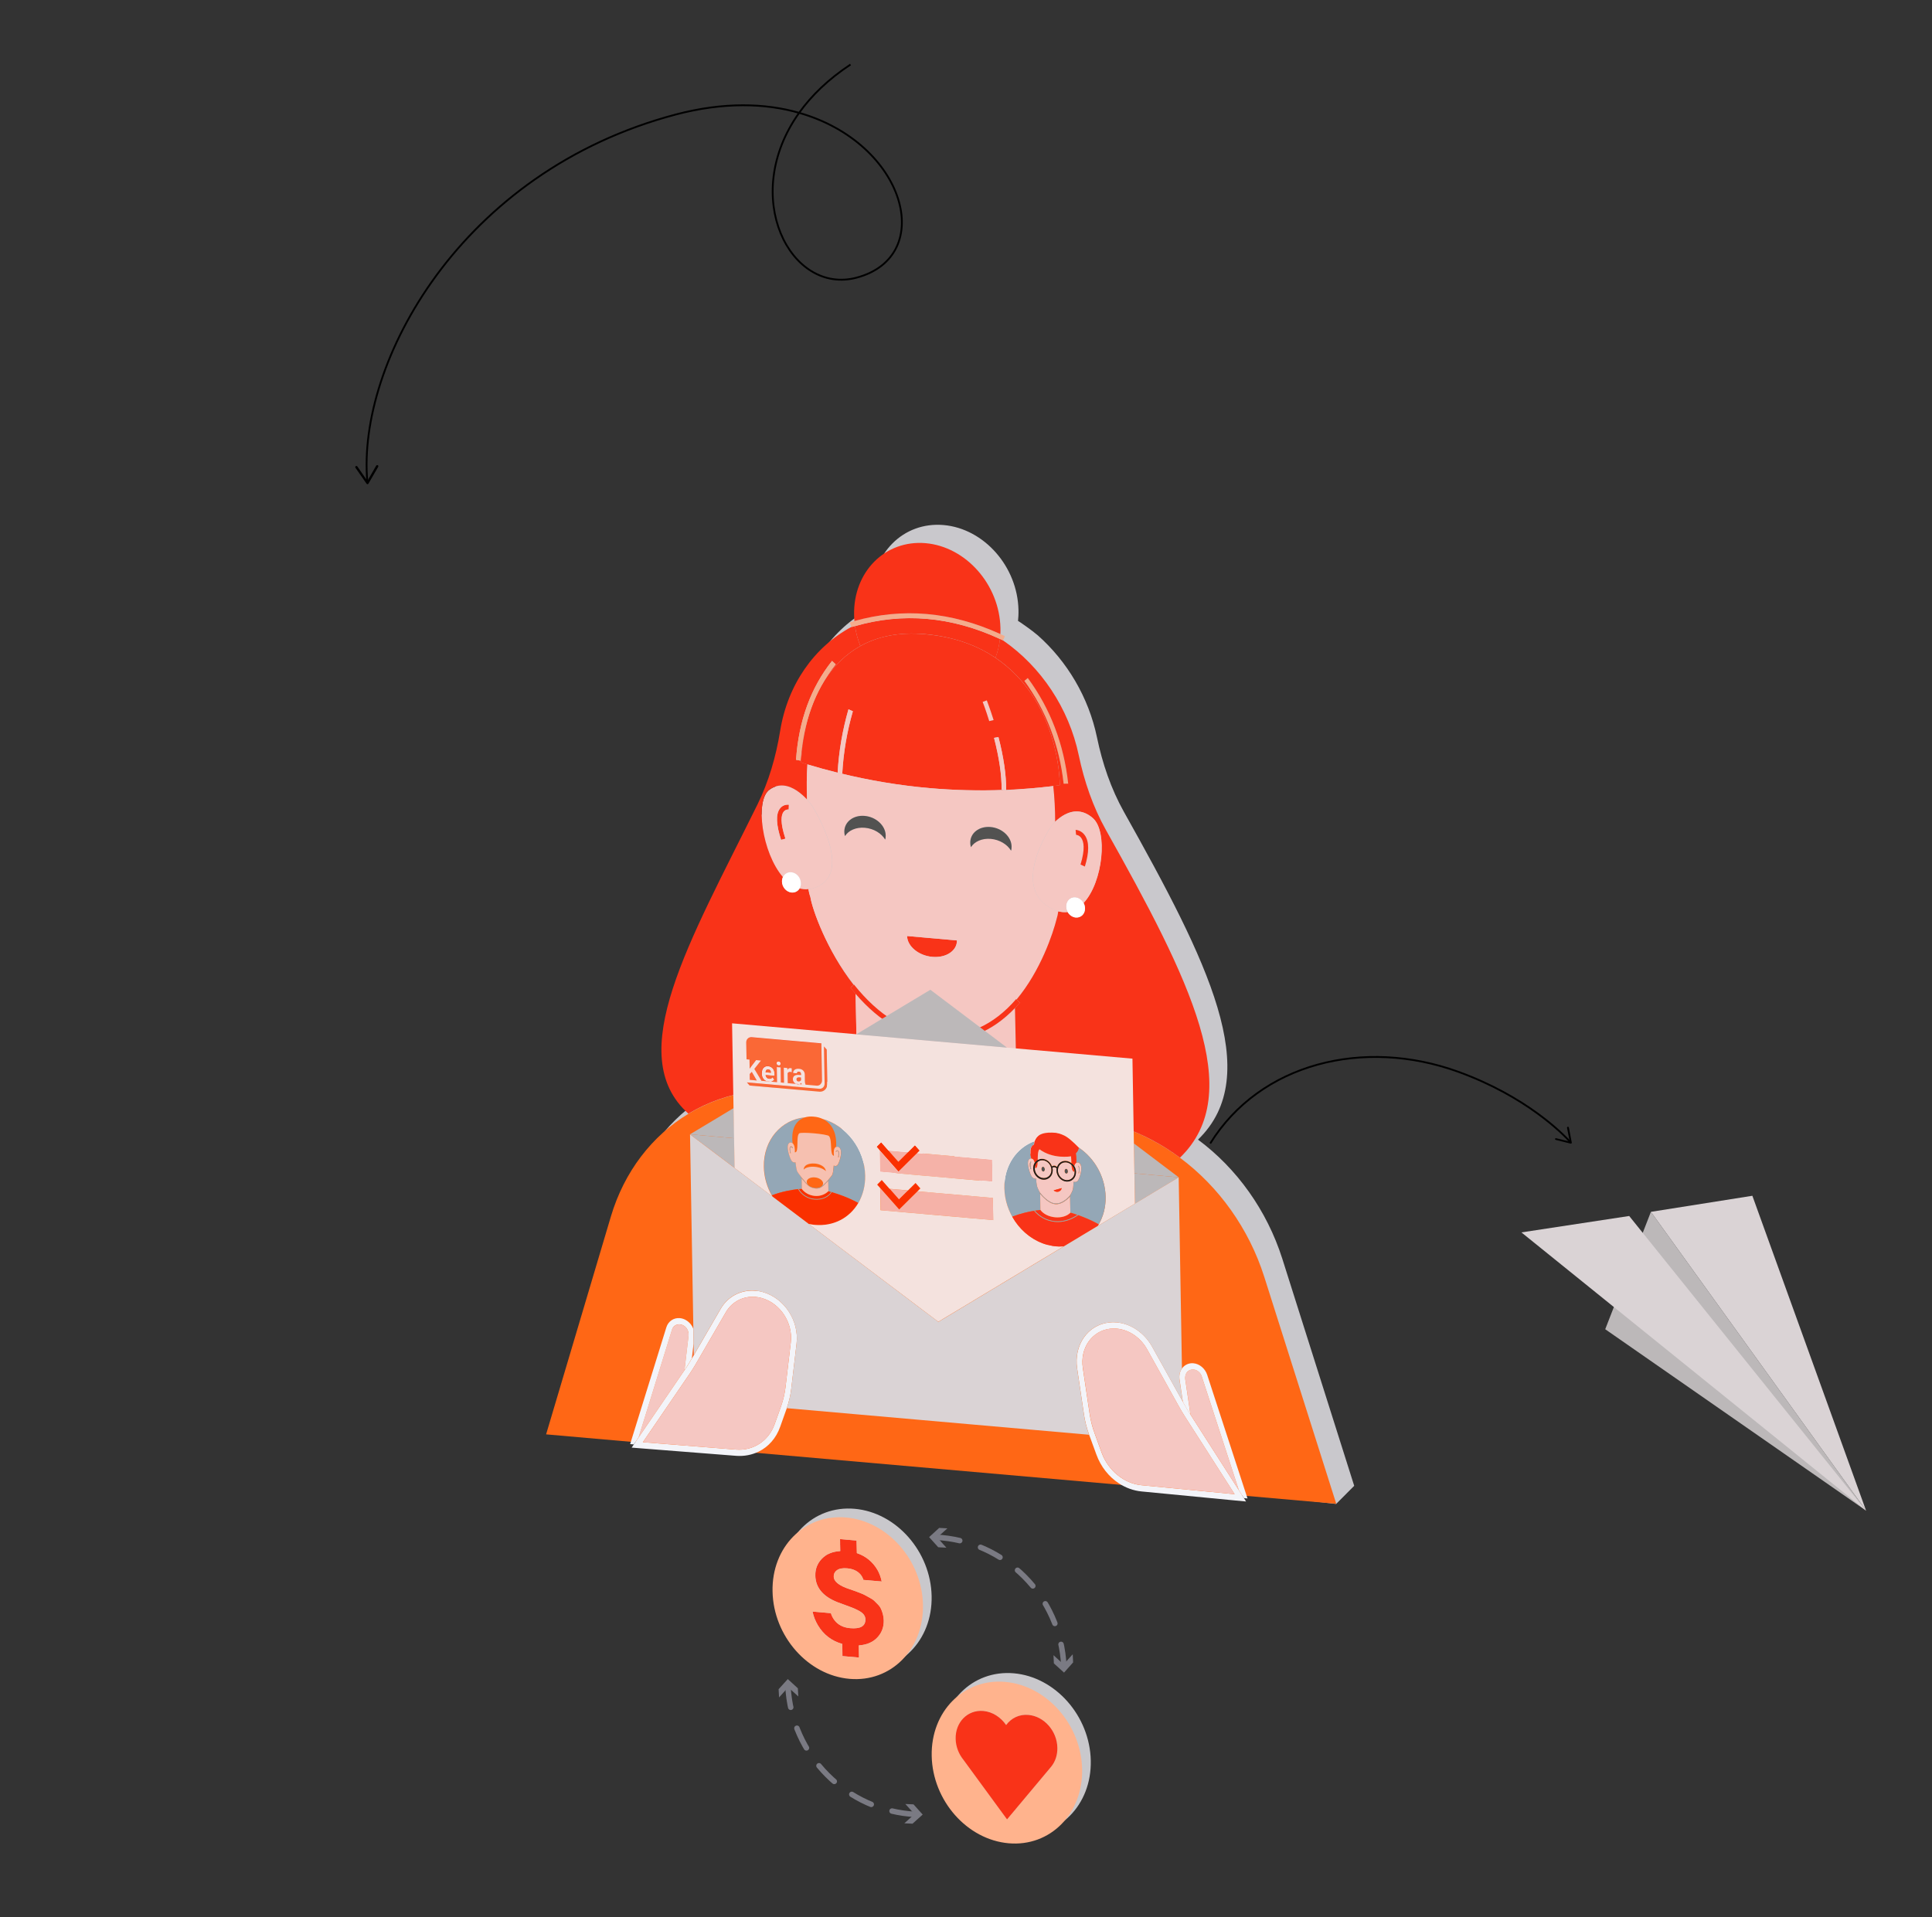 <svg width="265" height="263" viewBox="0 0 265 263" fill="none" xmlns="http://www.w3.org/2000/svg">
<rect x="0" y="0" width="265" height="263" fill="#333333" stroke="none"/>
<g clip-path="url(#clip0_1_5927)">
<path d="M175.883 172.673C173.772 166.043 169.646 160.289 164.323 156.342C173.512 147.455 165.633 131.854 154.167 111.387C152.379 108.192 151.205 104.715 150.467 101.164C149.323 95.661 146.371 90.722 142.348 87.161C141.621 86.524 139.781 85.24 139.635 85.177L139.687 84.499C139.698 84.227 139.708 83.956 139.698 83.684C139.573 77.732 134.978 72.521 129.438 72.03C123.887 71.54 119.5 75.967 119.625 81.919C119.635 82.191 119.646 82.452 119.666 82.723C120.488 82.493 121.309 82.295 122.14 82.138C121.319 82.295 120.488 82.493 119.666 82.723C119.448 82.786 119.23 82.849 119.011 82.922L119.261 83.548C114.167 86.284 110.508 91.443 109.479 97.823C108.907 101.363 107.91 104.767 106.392 107.868C97.068 126.759 87.868 142.265 96.901 150.327C91.891 153.334 88.086 158.263 86.257 164.414L77.369 194.31L183.273 206.319L185.747 203.833L175.883 172.673ZM151.298 122.112C151.288 121.851 151.226 121.6 151.101 121.381C150.986 121.161 150.82 120.984 150.623 120.838C150.82 120.974 150.986 121.161 151.101 121.381C151.226 121.6 151.298 121.851 151.298 122.112ZM113.689 120.942C114.136 122.958 116.101 128.2 119.604 132.596C120.446 133.65 121.319 134.59 122.203 135.405C121.309 134.59 120.446 133.65 119.604 132.596L119.552 132.648L119.126 133.024L119.552 132.648C116.101 128.2 114.147 122.947 113.689 120.942ZM115.165 91.568C115.228 91.453 115.3 91.338 115.373 91.223C115.3 91.338 115.228 91.453 115.165 91.568ZM113.772 94.627C113.762 94.638 113.762 94.659 113.752 94.669C113.762 94.648 113.762 94.638 113.772 94.627C113.772 94.627 113.772 94.617 113.772 94.627ZM113.346 95.954C113.138 96.653 112.951 97.363 112.795 98.105C112.546 99.306 112.379 100.559 112.296 101.864C112.39 100.569 112.556 99.316 112.795 98.105C112.941 97.363 113.128 96.653 113.346 95.954ZM151.101 114.144C151.111 113.967 151.122 113.81 151.111 113.674C151.111 113.81 151.111 113.967 151.101 114.144C151.07 114.489 151.007 114.896 150.903 115.366C151.007 114.886 151.07 114.489 151.101 114.144ZM151.735 113.852C151.735 113.142 151.589 112.567 151.288 112.129C151.589 112.567 151.735 113.142 151.735 113.852ZM150.072 112.035C150.134 112.045 150.519 112.087 150.799 112.494C150.529 112.087 150.134 112.045 150.072 112.035L150.009 111.356C150.009 111.356 150.02 111.356 150.041 111.356C150.155 111.367 150.539 111.419 150.914 111.722C150.539 111.419 150.144 111.367 150.041 111.356C150.02 111.356 150.009 111.356 150.009 111.356L150.072 112.035ZM140.488 105.926C140.488 105.905 140.488 105.895 140.488 105.874C142.618 105.78 144.781 105.613 146.953 105.352C144.77 105.602 142.618 105.78 140.488 105.926ZM126.381 138.266C125.425 137.807 124.49 137.232 123.575 136.533C124.49 137.232 125.425 137.817 126.381 138.266C127.816 138.945 129.302 139.362 130.831 139.498C130.841 139.498 130.841 139.498 130.851 139.498C130.841 139.498 130.841 139.498 130.831 139.498C129.302 139.362 127.826 138.955 126.381 138.266ZM137.255 93.792L137.826 93.583L137.255 93.792ZM138.346 110.97C138.149 110.949 137.962 110.949 137.774 110.97C137.962 110.949 138.149 110.949 138.346 110.97C138.544 110.991 138.731 111.022 138.918 111.064C138.731 111.012 138.544 110.98 138.346 110.97ZM126.891 125.934L133.731 126.539C133.741 126.894 133.648 127.218 133.481 127.51C133.315 127.803 133.065 128.053 132.764 128.262C133.065 128.053 133.315 127.803 133.481 127.51C133.648 127.218 133.741 126.894 133.731 126.539L126.891 125.934ZM141.153 114.207C141.184 114.113 141.205 114.019 141.215 113.925C141.205 114.029 141.184 114.123 141.153 114.207ZM139.427 98.627L138.918 98.721L139.427 98.627C139.968 100.705 140.29 102.595 140.425 104.266C140.3 102.595 139.968 100.705 139.427 98.627ZM123.959 112.118C123.959 111.951 123.928 111.784 123.887 111.628C123.804 111.304 123.648 111.001 123.44 110.719C123.648 110.991 123.804 111.304 123.887 111.628C123.928 111.784 123.949 111.951 123.959 112.118ZM118.835 111.69C119.022 111.544 119.23 111.408 119.458 111.314C119.23 111.408 119.022 111.534 118.835 111.69C118.648 111.836 118.502 112.014 118.377 112.212C118.502 112.014 118.658 111.836 118.835 111.69ZM118.856 94.826L119.458 95.087L118.856 94.826C118.648 95.536 118.46 96.257 118.294 96.977C118.46 96.257 118.648 95.536 118.856 94.826ZM112.296 118.405C112.255 118.217 112.182 118.039 112.088 117.883C111.849 117.486 111.444 117.214 110.997 117.173C111.444 117.214 111.839 117.486 112.088 117.883C112.192 118.039 112.255 118.217 112.296 118.405ZM109.063 109.602C109.053 109.758 109.053 109.926 109.053 110.103C109.053 109.926 109.053 109.758 109.063 109.602ZM109.812 111.085C109.729 110.667 109.687 110.322 109.687 110.03C109.687 110.322 109.718 110.667 109.812 111.085C109.895 111.502 110.03 111.993 110.217 112.557L109.625 112.724L110.217 112.557C110.02 111.993 109.895 111.502 109.812 111.085ZM109.749 109.33C109.801 109.142 109.864 109.007 109.937 108.913C109.864 109.017 109.801 109.153 109.749 109.33ZM110.685 107.91L110.664 108.578L110.685 107.91ZM110.986 117.173C110.488 117.141 110.061 117.413 109.864 117.841C109.822 117.935 109.791 118.029 109.77 118.133C109.791 118.029 109.822 117.935 109.864 117.841C110.061 117.413 110.488 117.141 110.986 117.173ZM112.327 118.687C112.338 118.958 112.265 119.209 112.14 119.407C112.265 119.209 112.338 118.958 112.327 118.687ZM150.976 123.02C150.966 123.031 150.955 123.041 150.945 123.052C150.955 123.052 150.966 123.031 150.976 123.02ZM150.758 123.208C150.55 123.344 150.3 123.407 150.03 123.386C150.3 123.407 150.55 123.344 150.758 123.208ZM148.991 105.018C148.689 102.313 148.076 99.734 147.151 97.311C148.076 99.734 148.689 102.313 148.991 105.018ZM133.388 82.347C132.546 82.159 131.704 82.003 130.872 81.898C131.704 82.003 132.546 82.159 133.388 82.347ZM115.539 90.941C116.018 90.148 116.527 89.375 117.109 88.654C116.527 89.375 116.007 90.148 115.539 90.941ZM111.86 99.776C112.036 98.491 112.286 97.259 112.618 96.069C112.286 97.259 112.036 98.491 111.86 99.776C111.777 100.423 111.704 101.07 111.662 101.739C111.704 101.07 111.777 100.423 111.86 99.776ZM107.047 147.069C110.384 146.641 113.46 146.317 115.789 146.098L120.009 142.328L115.789 146.098C113.46 146.327 110.384 146.641 107.047 147.069ZM128.034 156.926C130.124 154.828 131.09 151.549 131.09 151.549C131.111 151.549 131.132 151.549 131.153 151.549H131.142C131.174 151.653 131.35 152.196 131.673 152.969C131.298 152.123 131.101 151.549 131.09 151.549C131.018 151.789 130.103 154.911 128.034 156.926ZM149.666 149.92C148.409 149.523 147.265 149.178 146.257 148.875C147.255 149.178 148.409 149.523 149.666 149.92C150.498 150.181 151.381 150.463 152.296 150.765C151.381 150.463 150.498 150.181 149.666 149.92ZM156.589 152.207C158.658 152.927 160.643 153.898 162.504 155.078C160.643 153.898 158.658 152.937 156.589 152.207Z" fill="#C9C8CC"/>
<path d="M135.354 96.069C135.374 96.111 135.78 97.165 136.289 98.773L135.686 98.919C135.198 97.332 134.771 96.278 134.771 96.267L135.354 96.069Z" fill="#F5C7C2"/>
<path d="M108.179 110.385C108.2 110.385 108.211 110.385 108.211 110.385L108.19 111.053L108.2 110.719L108.19 111.053C108.107 111.043 107.722 111.022 107.472 111.398C107.181 111.805 106.994 112.766 107.743 115.053L107.15 115.22C106.464 113.152 106.402 111.711 106.974 110.938C107.389 110.354 108.023 110.375 108.179 110.385Z" fill="#F93318"/>
<path d="M111.33 110.458C111.632 110.938 117.349 120.065 111.569 121.851C111.33 121.924 111.102 121.976 110.873 121.997C110.655 122.018 110.447 122.018 110.228 122.007C110.031 121.986 109.844 121.955 109.667 121.903C109.792 121.694 109.854 121.454 109.854 121.182C109.833 120.41 109.241 119.731 108.534 119.668C108.025 119.626 107.588 119.898 107.38 120.337C104.511 117.016 103.492 109.779 105.551 108.328C106.195 107.868 106.85 107.722 107.463 107.774C108.804 107.889 109.989 108.933 110.686 109.685C111.102 110.113 111.32 110.437 111.33 110.458ZM108.181 111.064L108.201 110.395C108.201 110.395 108.191 110.395 108.17 110.395C108.025 110.385 107.38 110.354 106.954 110.938C106.382 111.711 106.455 113.152 107.131 115.22L107.723 115.053C106.964 112.766 107.162 111.816 107.453 111.398C107.713 111.032 108.097 111.053 108.16 111.053C108.181 111.053 108.181 111.064 108.181 111.064Z" fill="#F5C7C2"/>
<path d="M136.54 90.242C145.261 96.142 145.365 107.148 145.365 107.722C145.063 107.764 144.772 107.795 144.471 107.837C142.298 108.098 140.147 108.276 138.005 108.359C138.016 106.323 137.662 103.89 136.945 101.112L136.342 101.227C137.049 103.953 137.402 106.344 137.382 108.328L137.683 108.37C134.242 108.505 130.843 108.411 127.496 108.119C123.338 107.754 119.242 107.064 115.23 106.083L115.521 106.135C115.677 103.263 116.165 100.381 116.976 97.572L116.373 97.311C115.552 100.162 115.053 103.086 114.887 106.01C113.494 105.665 112.111 105.279 110.739 104.871C110.458 104.788 110.178 104.704 109.887 104.61C109.897 104.036 110.063 93.072 118.005 88.634C120.282 87.36 123.182 86.671 126.903 87.005C127.163 87.025 127.423 87.057 127.693 87.088C131.352 87.527 134.242 88.686 136.54 90.242ZM135.687 98.93L136.29 98.784C135.781 97.165 135.365 96.121 135.355 96.079L134.783 96.288C134.783 96.288 135.199 97.343 135.687 98.93Z" fill="#F93318"/>
<path d="M118.014 88.623C110.072 93.061 109.906 104.026 109.895 104.6C110.176 104.683 110.457 104.777 110.748 104.861C110.644 106.438 110.633 108.056 110.696 109.675C109.999 108.923 108.804 107.879 107.473 107.764C106.85 107.712 106.205 107.847 105.561 108.317C103.503 109.779 104.521 117.005 107.39 120.326C107.307 120.504 107.266 120.712 107.266 120.932C107.286 121.694 107.879 122.373 108.596 122.435C109.053 122.477 109.459 122.258 109.677 121.882C109.864 121.934 110.051 121.966 110.238 121.986C110.446 122.007 110.665 122.007 110.883 121.976C110.945 122.362 111.039 122.717 111.153 123.052C111.413 124.722 113.399 130.372 117.089 135.112L116.663 135.488C116.891 135.77 117.12 136.052 117.359 136.324L117.536 144.803L113.315 148.573C110.654 148.823 107.016 149.21 103.139 149.732C99.979 150.16 97.037 151.204 94.428 152.781C85.384 144.719 94.594 129.212 103.918 110.322C105.436 107.221 106.434 103.817 107.006 100.277C108.035 93.897 111.694 88.738 116.787 86.002C116.954 85.971 117.12 85.929 117.276 85.877C117.411 86.838 117.661 87.756 118.014 88.623ZM109.812 104.349C110.166 99.149 111.787 94.701 114.625 91.14L114.126 90.67C111.216 94.325 109.552 98.898 109.189 104.234L109.812 104.349Z" fill="#F93318"/>
<path d="M108.532 119.658C109.25 119.72 109.842 120.389 109.853 121.172C109.863 121.443 109.79 121.694 109.666 121.892C109.447 122.258 109.042 122.477 108.584 122.446C107.867 122.383 107.264 121.715 107.254 120.942C107.254 120.723 107.295 120.514 107.379 120.337C107.587 119.898 108.023 119.616 108.532 119.658Z" fill="white"/>
<path d="M117.535 144.813C119.988 149.115 123.689 152.185 128.616 154.033C128.616 154.033 126.423 161.552 121.412 161.113C121.35 161.103 121.277 161.103 121.215 161.092C116.1 160.435 113.335 148.677 113.314 148.583L117.535 144.813Z" fill="white"/>
<path d="M131.258 129.014C131.289 130.423 129.771 131.436 127.89 131.269C125.998 131.102 124.449 129.818 124.418 128.408L131.258 129.014Z" fill="#F93318"/>
<path d="M144.418 124.733C144.678 124.858 144.917 124.942 145.167 125.015C145.125 125.391 145.052 125.725 144.948 126.038C144.449 128.043 142.765 133.16 139.449 137.118C136.248 140.699 132.537 142.36 128.368 141.984C124.293 141.629 120.52 139.3 117.142 135.081C113.4 130.393 111.414 124.733 111.154 123.062C111.029 122.728 110.946 122.373 110.884 121.987C111.113 121.966 111.341 121.914 111.58 121.84C117.36 120.065 111.643 110.928 111.341 110.448C111.331 110.427 111.102 110.114 110.697 109.675C110.634 108.046 110.645 106.428 110.749 104.861C112.121 105.279 113.503 105.655 114.896 105.999L115.239 106.083C119.252 107.065 123.348 107.754 127.506 108.119C130.853 108.412 134.242 108.495 137.693 108.37L138.015 108.412C140.146 108.265 142.308 108.098 144.481 107.837C144.657 109.445 144.73 111.095 144.74 112.735C144.387 113.079 144.19 113.34 144.179 113.351C143.888 113.769 138.535 121.924 144.418 124.733ZM127.89 131.27C129.772 131.437 131.279 130.424 131.258 129.014L124.418 128.409C124.449 129.829 126.009 131.113 127.89 131.27ZM121.414 115.178C121.466 115.001 121.487 114.802 121.487 114.604C121.456 113.267 120.167 112.066 118.597 111.931C117.038 111.795 115.79 112.766 115.822 114.103C115.822 114.301 115.853 114.499 115.915 114.687C116.383 113.915 117.422 113.445 118.639 113.549C119.844 113.664 120.905 114.322 121.414 115.178ZM138.68 116.692C138.732 116.515 138.753 116.316 138.753 116.118C138.722 114.781 137.433 113.581 135.874 113.445C134.304 113.309 133.056 114.28 133.088 115.617C133.088 115.815 133.119 116.014 133.181 116.202C133.659 115.429 134.699 114.959 135.905 115.063C137.121 115.178 138.181 115.836 138.68 116.692Z" fill="#F5C7C2"/>
<path d="M118.597 111.93C120.166 112.066 121.455 113.257 121.486 114.604C121.486 114.802 121.476 115 121.414 115.178C120.904 114.322 119.844 113.664 118.628 113.559C117.412 113.455 116.382 113.925 115.904 114.698C115.842 114.51 115.811 114.311 115.811 114.113C115.79 112.766 117.037 111.795 118.597 111.93Z" fill="#525251"/>
<path d="M139.398 146.745L143.795 151.277C143.795 151.277 143.784 151.308 143.774 151.371C143.545 152.457 141.248 162.67 136.393 162.44C136.331 162.44 136.258 162.429 136.196 162.429C131.196 161.991 128.795 154.451 128.67 154.055C133.556 153.052 137.131 150.619 139.398 146.745Z" fill="white"/>
<path d="M116.383 97.311L116.986 97.572C116.175 100.381 115.687 103.263 115.531 106.135L115.24 106.083L114.897 106.031C114.897 106.02 114.897 106.01 114.897 105.999C115.063 103.086 115.562 100.162 116.383 97.311Z" fill="#F5C7C2"/>
<path d="M117.35 136.345C120.676 140.198 124.387 142.328 128.368 142.683C132.433 143.038 136.081 141.566 139.221 138.297L139.397 146.745C137.121 150.63 133.545 153.063 128.67 154.044C128.649 154.044 128.628 154.044 128.607 154.044C123.68 152.196 119.98 149.126 117.526 144.824L117.35 136.345Z" fill="#F5C7C2"/>
<path d="M114.127 90.67L114.626 91.14C111.788 94.701 110.167 99.149 109.813 104.349L109.189 104.235C109.553 98.888 111.216 94.325 114.127 90.67Z" fill="#F4AC8C"/>
<path d="M117.141 135.081C120.509 139.3 124.293 141.628 128.368 141.983C132.526 142.349 136.247 140.688 139.386 137.055L139.438 137.117L139.885 137.566C139.667 137.817 139.449 138.057 139.22 138.287C136.091 141.555 132.442 143.028 128.368 142.673C124.376 142.317 120.675 140.198 117.349 136.334C117.12 136.063 116.881 135.781 116.652 135.499L117.079 135.123L117.141 135.081Z" fill="#F93318"/>
<path d="M135.872 113.455C137.432 113.591 138.731 114.781 138.752 116.128C138.752 116.327 138.741 116.525 138.679 116.703C138.17 115.846 137.109 115.188 135.903 115.084C134.698 114.98 133.658 115.45 133.18 116.222C133.118 116.034 133.086 115.836 133.086 115.637C133.055 114.28 134.303 113.319 135.872 113.455Z" fill="#525251"/>
<path d="M113.316 148.593C113.337 148.677 116.091 160.435 121.216 161.103C126.424 161.563 128.513 154.42 128.617 154.044C128.669 154.044 131.206 161.991 136.195 162.43C141.247 162.67 143.545 152.457 143.773 151.371C146.455 152.175 150.166 153.334 154.116 154.702C156.881 155.663 159.48 157.073 161.85 158.827C167.162 162.774 171.299 168.528 173.409 175.159L183.285 206.298L74.906 196.774L83.794 166.878C85.624 160.738 89.428 155.809 94.439 152.791C97.048 151.225 99.989 150.17 103.15 149.742C107.016 149.22 110.655 148.844 113.316 148.593Z" fill="#FF6715"/>
<path d="M140.976 93.019C144.053 97.207 145.913 102.083 146.516 107.503L145.892 107.513C145.31 102.23 143.502 97.478 140.508 93.406L140.976 93.019Z" fill="#F4AC8C"/>
<path d="M151.693 113.862C163.169 134.329 171.038 149.93 161.849 158.817C159.479 157.052 156.88 155.653 154.115 154.692C150.176 153.313 146.454 152.154 143.772 151.361L139.396 146.735L139.219 138.287C139.438 138.057 139.666 137.817 139.885 137.566L139.438 137.117C142.743 133.16 144.438 128.043 144.937 126.038C145.04 125.725 145.113 125.391 145.155 125.015C145.363 125.067 145.56 125.109 145.758 125.119C145.986 125.14 146.215 125.13 146.433 125.109C146.672 125.526 147.088 125.829 147.556 125.871C148.284 125.934 148.845 125.359 148.824 124.597C148.814 124.336 148.751 124.085 148.627 123.866C151.298 120.984 151.974 114.019 149.874 112.212C149.209 111.638 148.544 111.377 147.93 111.325C146.558 111.2 145.383 112.087 144.729 112.724C144.729 111.085 144.645 109.445 144.469 107.827C144.77 107.795 145.061 107.754 145.363 107.712C145.363 107.137 145.259 96.131 136.537 90.231C136.839 89.427 137.057 88.561 137.151 87.652C137.296 87.715 137.442 87.788 137.587 87.861C142.764 91.432 146.621 97.155 147.972 103.639C148.72 107.19 149.905 110.677 151.693 113.862ZM145.893 107.513L146.517 107.503C145.924 102.083 144.063 97.207 140.976 93.019L140.508 93.406C143.492 97.489 145.311 102.24 145.893 107.513Z" fill="#F93318"/>
<path d="M147.495 123.083C147.973 123.124 148.399 123.438 148.628 123.866C148.742 124.085 148.815 124.336 148.825 124.597C148.846 125.359 148.275 125.933 147.557 125.871C147.089 125.829 146.674 125.526 146.435 125.108C146.31 124.889 146.237 124.639 146.227 124.367C146.216 123.594 146.778 123.02 147.495 123.083Z" fill="white"/>
<path d="M136.953 101.112C137.67 103.879 138.023 106.323 138.013 108.359C138.013 108.38 138.013 108.39 138.013 108.411L137.691 108.37L137.389 108.328C137.41 106.344 137.056 103.952 136.35 101.227L136.953 101.112Z" fill="#F5C7C2"/>
<path d="M149.885 112.223C151.985 114.029 151.31 120.994 148.638 123.876C148.399 123.448 147.983 123.135 147.505 123.093C146.788 123.031 146.226 123.605 146.237 124.378C146.247 124.639 146.32 124.9 146.445 125.119C146.226 125.15 146.008 125.15 145.769 125.13C145.571 125.109 145.374 125.077 145.166 125.025C144.927 124.962 144.678 124.868 144.418 124.743C138.544 121.934 143.898 113.779 144.179 113.351C144.189 113.34 144.386 113.079 144.74 112.735C145.395 112.098 146.569 111.22 147.942 111.335C148.555 111.387 149.21 111.638 149.885 112.223ZM148.804 118.875C149.407 116.922 149.407 115.491 148.815 114.614C148.368 113.956 147.723 113.862 147.578 113.852C147.557 113.852 147.547 113.852 147.547 113.852L147.599 114.52C147.671 114.531 148.056 114.572 148.326 114.98C148.648 115.439 148.877 116.442 148.212 118.603L148.804 118.875Z" fill="#F5C7C2"/>
<path d="M147.577 113.852C147.722 113.862 148.367 113.956 148.814 114.614C149.406 115.491 149.406 116.922 148.803 118.875L148.211 118.603C148.876 116.442 148.637 115.439 148.325 114.98C148.055 114.572 147.66 114.531 147.598 114.52L147.535 113.841C147.546 113.852 147.556 113.852 147.577 113.852Z" fill="#F93318"/>
<path d="M117.275 85.898C120.539 84.947 123.845 84.624 127.151 84.906C130.477 85.198 133.824 86.117 137.161 87.662C137.057 88.571 136.849 89.438 136.548 90.242C134.25 88.686 131.361 87.527 127.702 87.078C127.431 87.046 127.171 87.015 126.912 86.994C123.19 86.67 120.29 87.36 118.013 88.623C117.66 87.756 117.411 86.838 117.275 85.898Z" fill="#F93318"/>
<path d="M127.141 84.237C130.499 84.529 133.857 85.448 137.214 86.983C137.422 87.077 137.62 87.171 137.827 87.265L137.609 87.84C137.453 87.787 137.308 87.725 137.162 87.652C133.825 86.106 130.489 85.187 127.152 84.895C123.836 84.603 120.541 84.937 117.276 85.887C117.121 85.929 116.954 85.981 116.798 86.033L116.549 85.386C116.767 85.323 116.985 85.25 117.204 85.187C120.478 84.268 123.805 83.945 127.141 84.237Z" fill="#F4AC8C"/>
<path d="M126.964 74.516C132.505 75.006 137.099 80.217 137.224 86.169C137.235 86.441 137.224 86.712 137.214 86.984C133.856 85.449 130.488 84.53 127.141 84.237C123.804 83.945 120.478 84.269 117.193 85.198C117.172 84.937 117.151 84.665 117.151 84.394C117.016 78.452 121.413 74.035 126.964 74.516Z" fill="#F93318"/>
<path d="M155.531 156.864L161.675 161.511L155.604 160.968L155.531 156.864Z" fill="#BCB8B9"/>
<path d="M155.604 160.968L161.674 161.511L155.676 165.124L155.604 160.968Z" fill="#BCB8B9"/>
<path d="M142.018 170.094C142.049 170.115 142.08 170.126 142.101 170.146C142.07 170.136 142.049 170.115 142.018 170.094Z" fill="#94A7B6"/>
<path d="M141.797 169.979C141.87 170.021 141.942 170.063 142.015 170.104C141.942 170.063 141.87 170.021 141.797 169.979Z" fill="#94A7B6"/>
<path d="M141.475 169.771C141.558 169.823 141.641 169.885 141.724 169.938C141.641 169.885 141.558 169.823 141.475 169.771Z" fill="#94A7B6"/>
<path d="M140.342 168.862C140.352 168.873 140.373 168.893 140.384 168.904C140.373 168.883 140.363 168.873 140.342 168.862Z" fill="#94A7B6"/>
<path d="M139.428 167.818C139.636 168.1 139.864 168.371 140.103 168.622C139.864 168.361 139.636 168.1 139.428 167.818Z" fill="#94A7B6"/>
<path d="M145.82 155.705C145.82 155.705 145.81 155.705 145.81 155.694C145.768 155.673 145.726 155.653 145.695 155.642C145.737 155.663 145.778 155.684 145.82 155.705Z" fill="#F5C7C2"/>
<path d="M143.077 160.059C143.202 160.07 143.306 160.237 143.316 160.414C143.316 160.602 143.212 160.738 143.087 160.727C142.963 160.717 142.848 160.56 142.848 160.372C142.838 160.184 142.942 160.049 143.077 160.059Z" fill="#525251"/>
<path d="M95.167 185.904L94.896 186.363L95.135 184.306L95.167 185.904Z" fill="#FA6729"/>
<path d="M93.264 181.686C93.607 181.717 93.918 181.894 94.147 182.187C94.376 182.479 94.48 182.855 94.449 183.21L93.887 187.972L87.588 197.203L92.162 182.437C92.318 181.936 92.765 181.644 93.264 181.686Z" fill="#F5C7C2"/>
<path d="M104.655 177.258C107.607 178.103 109.634 181.215 109.26 184.327L108.533 190.488C108.429 191.417 108.21 192.326 107.919 193.182L107.015 195.73C106.464 197.296 105.404 198.487 104.052 199.145C103.127 199.594 102.077 199.803 100.965 199.719L88.2 198.717L86.641 198.591L86.921 198.184L87.514 197.317L87.587 197.213L93.886 187.982L93.99 187.836C94.25 187.449 94.499 187.053 94.738 186.645L94.894 186.384L95.165 185.925L98.865 179.534C99.842 177.853 101.661 176.913 103.605 177.08C103.959 177.091 104.312 177.153 104.655 177.258ZM108.47 184.15C108.782 181.487 107.046 178.814 104.52 178.083C104.219 177.999 103.917 177.936 103.626 177.915C101.973 177.769 100.414 178.552 99.562 180.014L95.435 187.126C95.185 187.543 94.936 187.961 94.655 188.368L88.179 197.85L100.944 198.863C103.335 199.061 105.445 197.662 106.256 195.365L107.16 192.838C107.441 192.023 107.639 191.177 107.742 190.311L108.47 184.15Z" fill="#F3F4F9"/>
<path d="M93.253 180.829C93.824 180.881 94.365 181.194 94.75 181.675C94.906 181.873 95.02 182.082 95.103 182.312L95.134 184.306L94.895 186.363L94.739 186.624C94.5 187.032 94.251 187.428 93.991 187.815L93.887 187.961L94.448 183.199C94.49 182.844 94.375 182.479 94.147 182.176C93.918 181.883 93.596 181.706 93.263 181.675C92.754 181.633 92.317 181.925 92.172 182.416L87.598 197.181L87.525 197.286L86.933 198.153L86.434 198.111L86.59 197.599L91.402 182.082C91.662 181.257 92.4 180.756 93.253 180.829Z" fill="#F3F4F9"/>
<path d="M103.627 177.915C103.918 177.936 104.219 177.999 104.521 178.082C107.047 178.813 108.783 181.476 108.471 184.149L107.743 190.31C107.639 191.177 107.442 192.033 107.161 192.837L106.257 195.364C105.446 197.662 103.336 199.061 100.945 198.863L88.18 197.85L94.656 188.368C94.926 187.961 95.186 187.554 95.435 187.125L99.562 180.014C100.415 178.552 101.963 177.769 103.627 177.915Z" fill="#F5C7C2"/>
<path d="M100.79 160.247L94.646 155.611L100.717 156.154L100.79 160.247Z" fill="#BCB8B9"/>
<path d="M100.717 156.154L94.646 155.611L100.644 152.008L100.717 156.154Z" fill="#BCB8B9"/>
<path d="M110.916 167.901C111.186 167.964 111.457 168.006 111.737 168.037C111.467 168.006 111.186 167.964 110.916 167.901Z" fill="#94A7B6"/>
<path d="M111.861 168.048C111.84 168.048 111.829 168.048 111.809 168.037C111.809 168.037 111.809 168.037 111.819 168.037L111.861 168.048Z" fill="#94A7B6"/>
<path d="M110.457 162.137C110.291 161.949 110.104 161.73 109.938 161.531V161.521C110.104 161.73 110.281 161.939 110.457 162.137Z" fill="#F6C0B0"/>
<path d="M108.534 157.25C108.555 157.25 108.576 157.261 108.596 157.271C108.711 157.323 108.773 157.48 108.784 157.49L108.7 157.522L108.576 157.355L108.482 157.365C108.357 157.459 108.409 157.918 108.492 158.179L108.399 158.2C108.378 158.127 108.201 157.438 108.43 157.271C108.461 157.261 108.503 157.25 108.534 157.25Z" fill="#94A7B6"/>
<path d="M102.836 147.351L103.106 147.048L103.803 148.228L102.846 148.144L102.836 147.351Z" fill="#FA6836"/>
<path d="M111.652 162.931C111.704 162.941 111.746 162.941 111.798 162.952C112.037 162.973 112.266 162.941 112.442 162.879C112.255 162.952 112.037 162.983 111.819 162.962C111.756 162.952 111.704 162.941 111.652 162.931Z" fill="#F6C0B0"/>
<path d="M113.671 161.772L113.754 161.845C113.713 161.897 113.661 161.949 113.609 162.001C113.255 162.388 112.829 162.795 112.642 162.889C112.413 163.025 112.122 163.077 111.81 163.056C111.509 163.025 111.197 162.931 110.937 162.743C110.74 162.607 110.303 162.127 109.929 161.678C109.877 161.615 109.825 161.552 109.783 161.5L109.856 161.438C109.877 161.469 109.908 161.5 109.929 161.531C110.095 161.74 110.282 161.949 110.448 162.137C110.584 162.283 110.708 162.419 110.812 162.523C110.979 162.711 111.259 162.858 111.582 162.931C111.602 162.931 111.613 162.941 111.634 162.941C111.685 162.952 111.748 162.962 111.8 162.962C112.029 162.983 112.247 162.952 112.424 162.879C112.548 162.837 112.652 162.774 112.725 162.691C112.871 162.576 113.068 162.388 113.266 162.189C113.38 162.074 113.484 161.96 113.588 161.845C113.629 161.824 113.65 161.793 113.671 161.772Z" fill="#94A7B6"/>
<path d="M111.767 161.521C112.39 161.573 112.9 161.939 112.9 162.336C112.9 162.471 112.848 162.597 112.744 162.691C112.661 162.764 112.557 162.826 112.442 162.879C112.255 162.941 112.037 162.973 111.798 162.952C111.746 162.952 111.704 162.941 111.652 162.931C111.631 162.931 111.621 162.92 111.6 162.92C111.278 162.858 110.997 162.701 110.831 162.513C110.727 162.398 110.665 162.262 110.665 162.137C110.644 161.74 111.143 161.469 111.767 161.521Z" fill="#FF6715"/>
<path d="M111.725 164.476C110.8 164.382 110.01 163.891 109.553 163.129C109.802 163.098 109.948 163.087 109.948 163.087C110.384 163.672 111.06 164.006 111.746 164.069C112.432 164.132 113.139 163.912 113.617 163.411C113.628 163.411 113.763 163.442 114.002 163.516C113.555 164.194 112.682 164.56 111.736 164.476C111.746 164.476 111.736 164.476 111.725 164.476Z" fill="#FA3000"/>
<path d="M114.043 163.474L114.126 163.536C113.668 164.267 112.764 164.664 111.766 164.581H111.735C110.768 164.487 109.947 163.965 109.469 163.14L109.542 163.087C109.552 163.098 109.562 163.119 109.573 163.129C110.03 163.891 110.82 164.393 111.745 164.476C111.756 164.476 111.766 164.476 111.766 164.476C112.712 164.56 113.575 164.194 114.032 163.516C114.032 163.495 114.032 163.484 114.043 163.474Z" fill="#94A7B6"/>
<path d="M105.467 148.416C105.363 148.405 105.259 148.384 105.176 148.353L105.747 148.405C105.654 148.416 105.56 148.426 105.467 148.416Z" fill="#FA6836"/>
<path d="M112.64 162.889C112.838 162.795 113.254 162.388 113.607 162.001L113.628 163.4C113.15 163.902 112.443 164.121 111.757 164.058C111.071 163.996 110.395 163.672 109.958 163.077L109.938 161.667C110.312 162.116 110.738 162.596 110.946 162.732C111.206 162.92 111.507 163.014 111.819 163.045C112.12 163.087 112.412 163.035 112.64 162.889Z" fill="#F6C0B0"/>
<path d="M113.285 162.189C113.4 162.074 113.503 161.96 113.607 161.845C113.503 161.96 113.389 162.074 113.285 162.189Z" fill="#F6C0B0"/>
<path d="M106.218 148.102C106.145 148.207 106.031 148.29 105.906 148.353L105.75 148.405L105.178 148.353C105.022 148.29 104.877 148.207 104.773 148.071C104.586 147.873 104.503 147.622 104.492 147.309V147.256C104.492 147.048 104.523 146.87 104.586 146.713C104.659 146.557 104.773 146.442 104.908 146.358C105.043 146.285 105.199 146.254 105.386 146.275C105.646 146.296 105.854 146.411 106.02 146.599C106.176 146.787 106.259 147.048 106.259 147.382V147.601L105.022 147.497C105.043 147.632 105.095 147.747 105.178 147.841C105.261 147.925 105.365 147.977 105.501 147.987C105.698 148.008 105.864 147.946 105.968 147.789L106.218 148.102ZM105.126 146.797C105.074 146.86 105.033 146.964 105.012 147.1L105.74 147.163V147.121C105.729 146.995 105.698 146.901 105.646 146.839C105.584 146.766 105.501 146.724 105.386 146.713C105.272 146.703 105.189 146.724 105.126 146.797Z" fill="#F4E2DE"/>
<path d="M105.726 147.121V147.163L104.998 147.1C105.019 146.965 105.06 146.86 105.112 146.798C105.175 146.724 105.258 146.693 105.362 146.704C105.476 146.714 105.559 146.756 105.622 146.829C105.684 146.902 105.715 146.996 105.726 147.121Z" fill="#FA6836"/>
<path d="M111.758 159.621C111.935 159.631 113.13 159.777 113.276 160.665C112.974 160.362 112.413 160.122 111.758 160.07C111.072 160.007 110.479 160.174 110.209 160.456C110.282 159.527 111.529 159.61 111.706 159.621C111.716 159.621 111.727 159.621 111.727 159.621C111.737 159.621 111.747 159.621 111.758 159.621Z" fill="#FF6715"/>
<path d="M111.622 153.199C112.08 153.24 112.485 153.345 112.849 153.512C114.003 154.055 114.658 155.204 114.689 156.707C114.689 156.916 114.689 157.125 114.668 157.344C114.335 157.511 114.346 158.054 114.398 158.556C113.774 158.503 114.211 156.404 113.712 155.851C113.587 155.715 112.62 155.559 111.654 155.475C110.697 155.392 109.751 155.371 109.627 155.485C109.148 155.955 109.658 158.138 109.034 158.086C109.065 157.564 108.992 157.041 108.712 156.822C108.681 156.603 108.67 156.384 108.67 156.185C108.649 154.661 109.283 153.616 110.448 153.293C110.791 153.188 111.186 153.157 111.622 153.199Z" fill="#FF6715"/>
<path d="M110.447 153.292C109.283 153.616 108.649 154.66 108.669 156.185C108.669 156.394 108.69 156.603 108.711 156.822C108.711 156.822 108.607 156.749 108.482 156.738C108.357 156.728 108.202 156.78 108.108 157.031C107.91 157.532 108.305 158.775 108.545 159.172C108.669 159.391 108.825 159.453 108.95 159.464C109.054 159.474 109.127 159.443 109.127 159.443C109.127 159.485 109.22 160.341 109.335 160.644C109.387 160.78 109.646 161.135 109.948 161.511C109.927 161.49 109.896 161.458 109.875 161.427L109.802 161.49C109.854 161.552 109.896 161.605 109.948 161.667L109.969 163.077C109.958 163.077 109.823 163.087 109.574 163.119C109.563 163.108 109.553 163.087 109.542 163.077L109.459 163.119C108.721 163.213 107.256 163.442 105.894 163.975C105.935 164.048 105.977 164.121 106.019 164.184L105.977 164.153C105.249 162.941 104.823 161.521 104.802 160.049C104.73 156.404 107.172 153.585 110.447 153.292Z" fill="#94A7B6"/>
<path d="M117.732 165.019C116.557 167.045 114.385 168.277 111.869 168.058C111.838 168.058 111.817 168.058 111.807 168.048C111.786 168.048 111.765 168.048 111.734 168.037C111.453 168.006 111.173 167.964 110.902 167.891L105.996 164.194C105.954 164.121 105.913 164.048 105.871 163.985C107.243 163.453 108.699 163.223 109.447 163.14C109.925 163.954 110.746 164.487 111.713 164.581H111.744C112.742 164.664 113.647 164.278 114.104 163.547C114.863 163.756 116.339 164.247 117.732 165.019Z" fill="#FA3000"/>
<path d="M106.809 146.171C106.716 146.16 106.653 146.129 106.591 146.077C106.539 146.014 106.508 145.952 106.508 145.868C106.508 145.784 106.539 145.722 106.581 145.67C106.633 145.617 106.705 145.607 106.799 145.607C106.882 145.617 106.955 145.649 107.007 145.701C107.059 145.764 107.09 145.826 107.09 145.91C107.09 145.993 107.059 146.056 107.017 146.108C106.955 146.171 106.892 146.181 106.809 146.171Z" fill="#F4E2DE"/>
<path d="M109.634 148.74C109.572 148.76 109.489 148.76 109.406 148.76C109.323 148.75 109.239 148.729 109.156 148.698L109.634 148.74Z" fill="#FA6836"/>
<path d="M114.865 157.814C114.897 157.814 114.938 157.835 114.98 157.866C115.208 158.075 115.063 158.733 115.042 158.806L114.959 158.764C115.021 158.514 115.073 158.065 114.928 157.939L114.845 157.918C114.772 157.939 114.73 158.054 114.72 158.065L114.637 158.023C114.647 158.012 114.699 157.856 114.813 157.835C114.824 157.814 114.845 157.804 114.865 157.814Z" fill="#94A7B6"/>
<path d="M109.897 148.583L109.949 148.771L109.627 148.74C109.741 148.719 109.824 148.656 109.897 148.583Z" fill="#FA6836"/>
<path d="M115.292 157.657C115.5 158.2 115.157 159.37 114.928 159.735C114.814 159.923 114.668 159.965 114.543 159.955C114.429 159.944 114.356 159.892 114.356 159.892C114.356 159.934 114.284 160.79 114.19 161.083C114.148 161.208 113.899 161.521 113.608 161.845C113.504 161.96 113.39 162.085 113.286 162.189C113.088 162.388 112.901 162.576 112.745 162.691C112.849 162.597 112.901 162.471 112.901 162.336C112.891 161.949 112.381 161.573 111.768 161.521C111.155 161.469 110.645 161.74 110.656 162.137C110.656 162.273 110.718 162.398 110.822 162.513C110.718 162.419 110.593 162.283 110.458 162.127C110.292 161.939 110.105 161.72 109.938 161.511C109.637 161.135 109.377 160.78 109.325 160.644C109.211 160.331 109.117 159.485 109.117 159.443C109.117 159.443 109.044 159.474 108.941 159.464C108.826 159.454 108.66 159.391 108.535 159.172C108.296 158.764 107.911 157.532 108.099 157.031C108.192 156.78 108.348 156.728 108.473 156.739C108.597 156.749 108.701 156.822 108.701 156.822C108.982 157.041 109.055 157.563 109.024 158.086C109.647 158.138 109.138 155.955 109.616 155.485C109.741 155.371 110.687 155.391 111.643 155.475C112.61 155.559 113.587 155.715 113.701 155.851C114.2 156.404 113.764 158.503 114.387 158.555C114.336 158.065 114.325 157.522 114.658 157.344C114.658 157.344 114.762 157.292 114.886 157.302C115.032 157.313 115.188 157.396 115.292 157.657ZM111.768 160.07C112.412 160.122 112.984 160.372 113.286 160.665C113.14 159.777 111.945 159.631 111.768 159.621C111.758 159.621 111.747 159.621 111.747 159.621C111.747 159.621 111.737 159.621 111.726 159.621C111.55 159.61 110.302 159.527 110.229 160.456C110.489 160.164 111.082 160.007 111.768 160.07ZM108.691 157.522L108.774 157.49C108.764 157.469 108.701 157.313 108.587 157.271C108.566 157.261 108.546 157.261 108.525 157.25C108.494 157.25 108.452 157.25 108.41 157.282C108.192 157.449 108.369 158.138 108.379 158.211L108.473 158.19C108.4 157.919 108.338 157.469 108.462 157.375L108.556 157.365L108.691 157.522ZM115.042 158.796C115.063 158.723 115.219 158.065 114.98 157.856C114.938 157.825 114.897 157.804 114.866 157.804C114.845 157.804 114.824 157.804 114.803 157.814C114.689 157.845 114.637 157.992 114.627 158.002L114.71 158.044C114.71 158.033 114.762 157.918 114.834 157.898L114.918 157.919C115.053 158.044 115.011 158.493 114.949 158.743L115.042 158.796Z" fill="#F6C0B0"/>
<path d="M109.262 148.05C109.272 147.873 109.418 147.779 109.678 147.8L109.875 147.821L109.885 148.176L109.74 148.311C109.678 148.332 109.605 148.353 109.522 148.343C109.438 148.332 109.386 148.311 109.334 148.259L109.262 148.082V148.05Z" fill="#FA6836"/>
<path d="M112.848 153.512C116.101 154.42 118.617 157.647 118.679 161.281C118.7 162.68 118.357 163.964 117.733 165.019C116.34 164.246 114.864 163.756 114.116 163.547L114.043 163.484C114.033 163.495 114.022 163.505 114.022 163.526C113.773 163.453 113.638 163.421 113.638 163.421L113.617 162.022C113.669 161.97 113.71 161.918 113.762 161.866L113.679 161.792C113.658 161.813 113.638 161.834 113.617 161.866C113.908 161.531 114.157 161.229 114.199 161.103C114.293 160.811 114.365 159.965 114.365 159.913C114.365 159.913 114.448 159.965 114.552 159.976C114.667 159.986 114.823 159.955 114.937 159.756C115.166 159.391 115.509 158.221 115.301 157.678C115.197 157.407 115.041 157.334 114.906 157.323C114.781 157.313 114.677 157.365 114.677 157.365C114.698 157.146 114.698 156.937 114.698 156.728C114.656 155.203 114.002 154.055 112.848 153.512Z" fill="#94A7B6"/>
<path d="M102.827 146.62L102.807 145.367L102.401 145.336L102.36 143.028C102.349 142.589 102.682 142.276 103.077 142.307L112.651 143.153L112.734 148.239C112.744 148.667 112.412 148.99 112.017 148.959L110.478 148.823V148.792C110.426 148.677 110.395 148.531 110.395 148.333L110.385 147.435C110.385 147.205 110.301 147.017 110.156 146.881C110.021 146.735 109.823 146.662 109.584 146.641C109.428 146.63 109.293 146.641 109.158 146.683C109.033 146.735 108.94 146.798 108.867 146.902C108.794 146.996 108.773 147.1 108.773 147.226L109.293 147.267C109.293 147.194 109.314 147.132 109.366 147.09C109.418 147.048 109.48 147.027 109.574 147.038C109.667 147.048 109.75 147.079 109.792 147.142C109.834 147.205 109.865 147.288 109.865 147.382V147.508L109.615 147.487C109.324 147.466 109.116 147.508 108.96 147.602C108.815 147.706 108.742 147.863 108.742 148.092C108.742 148.27 108.805 148.416 108.94 148.552C109.002 148.614 109.085 148.667 109.168 148.708L108.056 148.614L108.035 147.257C108.098 147.121 108.222 147.059 108.42 147.079L108.607 147.121V146.589L108.451 146.547C108.264 146.526 108.118 146.61 108.015 146.787L107.994 146.536L107.505 146.495L107.536 148.562L107.11 148.521L107.069 146.453L106.538 146.411L106.57 148.479L105.738 148.406L105.894 148.353C106.019 148.291 106.133 148.218 106.206 148.103L105.946 147.769C105.842 147.925 105.686 147.988 105.478 147.967C105.353 147.957 105.239 147.904 105.156 147.821C105.073 147.727 105.021 147.622 105 147.476L106.237 147.581V147.361C106.227 147.027 106.143 146.777 105.998 146.578C105.832 146.39 105.624 146.275 105.364 146.255C105.187 146.234 105.021 146.275 104.886 146.338C104.75 146.422 104.647 146.526 104.563 146.693C104.491 146.85 104.459 147.027 104.47 147.236V147.288C104.48 147.602 104.563 147.852 104.75 148.051C104.865 148.186 105 148.27 105.156 148.333L104.428 148.27L103.451 146.641L104.355 145.492L103.69 145.43L103.035 146.286L102.827 146.62ZM106.58 145.67C106.528 145.722 106.507 145.785 106.507 145.868C106.507 145.952 106.538 146.025 106.59 146.077C106.653 146.14 106.715 146.161 106.809 146.171C106.892 146.181 106.965 146.161 107.017 146.108C107.069 146.056 107.089 145.993 107.089 145.91C107.089 145.826 107.058 145.753 107.006 145.701C106.954 145.638 106.881 145.618 106.798 145.607C106.705 145.597 106.632 145.618 106.58 145.67Z" fill="#FA6836"/>
<path d="M113.025 143.571C113.118 143.675 113.316 143.884 113.399 143.999L113.482 148.698C113.493 149.345 113.014 149.826 112.401 149.773L102.827 148.928L102.453 148.499L112.391 149.377C112.796 149.408 113.118 149.084 113.108 148.656L113.025 143.571Z" fill="#FA6836"/>
<path d="M124.553 163.317L123.306 164.549L122.027 163.098L124.553 163.317Z" fill="#F5B2A8"/>
<path d="M125.581 162.293L126.246 163.035L125.851 163.432L123.335 165.927L120.737 162.993L120.311 162.513L120.955 161.886L122.026 163.098L123.304 164.549L124.552 163.317L125.581 162.293Z" fill="#FA3000"/>
<path d="M124.532 158.065L123.222 159.37L121.871 157.835L124.532 158.065Z" fill="#F5B2A8"/>
<path d="M125.499 157.104L126.164 157.845L125.831 158.18L123.243 160.748L120.644 157.804L120.229 157.323L120.863 156.697L121.871 157.835L123.222 159.37L124.532 158.065L125.499 157.104Z" fill="#FA3000"/>
<path d="M125.853 163.432L136.185 164.341L136.237 167.379L120.79 166.022L120.738 162.994L123.337 165.928L125.853 163.432Z" fill="#F5B2A8"/>
<path d="M139.22 167.504C139.158 167.41 139.096 167.316 139.033 167.212C139.085 167.316 139.148 167.41 139.22 167.504Z" fill="#94A7B6"/>
<path d="M125.831 158.18L136.091 159.078L136.143 162.116L120.696 160.759L120.644 157.804L123.243 160.748L125.831 158.18Z" fill="#F5B2A8"/>
<path d="M143.762 164.81C143.606 164.716 143.461 164.601 143.336 164.476C143.471 164.601 143.606 164.706 143.762 164.81Z" fill="#F5C7C2"/>
<path d="M147.92 159.913C148.107 160.101 148.128 160.446 148.003 160.989L147.92 160.957C148.034 160.467 148.013 160.143 147.857 159.986L147.92 159.913Z" fill="#94A7B6"/>
<path d="M148.243 159.84C148.461 160.383 148.108 161.553 147.879 161.918C147.744 162.137 147.546 162.169 147.401 162.158C147.307 162.148 147.255 162.127 147.245 162.127C147.245 162.169 147.234 162.973 147.131 163.265C147.089 163.37 146.975 163.662 146.767 163.986C146.767 163.996 146.756 163.996 146.756 164.007C146.528 164.278 145.675 165.187 144.729 165.103C143.752 165.019 142.806 163.829 142.63 163.589C142.422 163.244 142.307 162.941 142.266 162.837C142.151 162.524 142.11 161.751 142.11 161.709C142.11 161.709 142.068 161.709 142.016 161.709C141.881 161.699 141.642 161.636 141.476 161.354C141.247 160.947 140.852 159.715 141.039 159.214C141.133 158.963 141.289 158.911 141.424 158.921C141.434 158.921 141.496 158.932 141.569 158.963C141.58 158.963 141.59 158.973 141.6 158.973C141.642 158.994 141.652 158.994 141.652 159.005C141.788 159.109 141.881 159.297 141.923 159.527C141.788 159.736 141.715 159.997 141.715 160.289C141.725 161.072 142.338 161.761 143.076 161.824C143.815 161.887 144.407 161.302 144.397 160.519C144.397 160.414 144.376 160.31 144.355 160.206C144.417 160.143 144.49 160.101 144.573 160.101C144.584 160.101 144.594 160.101 144.594 160.101C144.698 160.112 144.812 160.164 144.927 160.258C144.906 160.352 144.906 160.456 144.906 160.55C144.916 161.333 145.53 162.023 146.268 162.085C147.006 162.148 147.598 161.563 147.588 160.78C147.588 160.477 147.494 160.195 147.338 159.955C147.37 159.757 147.453 159.6 147.619 159.516C147.619 159.516 147.723 159.464 147.848 159.475C147.973 159.495 148.128 159.579 148.243 159.84ZM145.166 163.484C145.405 163.422 145.582 163.234 145.634 162.994L144.521 163.307C144.646 163.422 144.802 163.495 144.968 163.505C145.031 163.505 145.104 163.495 145.166 163.484ZM148.004 160.989C148.128 160.446 148.108 160.112 147.921 159.913L147.858 159.986C148.014 160.143 148.035 160.456 147.921 160.957L148.004 160.989ZM141.434 160.383C141.299 159.871 141.309 159.558 141.455 159.422L141.393 159.339C141.216 159.495 141.195 159.83 141.341 160.394L141.434 160.383Z" fill="#F5C7C2"/>
<path d="M141.394 159.338L141.456 159.422C141.311 159.558 141.311 159.871 141.436 160.383L141.342 160.393C141.207 159.84 141.217 159.505 141.394 159.338Z" fill="#94A7B6"/>
<path d="M141.984 159.892C142.047 159.694 142.172 159.516 142.328 159.391C142.307 159.892 142.255 160.289 141.984 160.268C141.984 160.143 141.984 160.007 141.984 159.892Z" fill="#F93318"/>
<path d="M141.829 166.105C141.091 166.231 139.969 166.471 138.846 166.909C138.908 167.014 138.96 167.118 139.023 167.223C138.253 165.98 137.796 164.518 137.765 162.993C137.713 159.923 139.418 157.459 141.902 156.561C141.85 156.707 141.819 156.874 141.798 157.052C141.154 157.281 141.299 158.42 141.445 158.931C141.299 158.921 141.143 158.973 141.05 159.213C140.852 159.715 141.247 160.957 141.486 161.354C141.653 161.636 141.892 161.699 142.027 161.709C142.089 161.709 142.12 161.709 142.12 161.709C142.12 161.751 142.162 162.513 142.276 162.837C142.318 162.941 142.432 163.244 142.64 163.589L142.557 163.641C142.578 163.672 142.619 163.724 142.671 163.777L142.713 165.99C142.702 165.99 142.422 166.011 141.954 166.084C141.944 166.074 141.933 166.053 141.912 166.043L141.829 166.105Z" fill="#94A7B6"/>
<path d="M145.634 162.993C145.582 163.233 145.415 163.421 145.166 163.484C145.104 163.494 145.031 163.505 144.968 163.494C144.802 163.484 144.646 163.411 144.521 163.296L145.634 162.993Z" fill="#F93318"/>
<path d="M144.708 167.536C143.575 167.442 142.588 166.889 141.943 166.095C142.411 166.022 142.692 166.001 142.702 166.001C143.139 166.586 143.929 166.93 144.719 167.003C145.519 167.077 146.33 166.868 146.808 166.377C146.819 166.366 147.193 166.471 147.785 166.669C146.746 167.369 145.675 167.62 144.708 167.536Z" fill="#F93318"/>
<path d="M170.623 205.525L170.914 205.984L169.355 205.838L156.58 204.606C155.467 204.501 154.397 204.105 153.461 203.489C152.089 202.59 150.987 201.212 150.384 199.541L149.397 196.847C149.064 195.918 148.815 194.968 148.679 194.017L147.744 187.71C147.276 184.525 149.199 181.758 152.131 181.424C152.474 181.382 152.827 181.382 153.17 181.413C155.114 181.581 156.975 182.854 158.014 184.713L162.203 192.232L162.401 192.576C162.65 193.025 162.91 193.474 163.191 193.902L163.295 194.07L169.927 204.439L170 204.554L170.623 205.525ZM156.58 203.75L169.345 204.982L162.526 194.331C162.234 193.882 161.964 193.412 161.704 192.952L157.328 185.089C156.424 183.471 154.833 182.416 153.18 182.27C152.889 182.249 152.588 182.249 152.286 182.28C149.781 182.562 148.118 184.933 148.523 187.668L149.459 193.976C149.594 194.863 149.812 195.751 150.135 196.617L151.112 199.312C152.016 201.755 154.189 203.53 156.58 203.75Z" fill="#F3F4F9"/>
<path d="M153.191 182.27C154.844 182.416 156.434 183.471 157.338 185.089L161.715 192.952C161.974 193.422 162.245 193.882 162.536 194.331L169.355 204.982L156.579 203.75C154.189 203.52 152.016 201.755 151.122 199.301L150.145 196.607C149.833 195.74 149.604 194.863 149.469 193.965L148.534 187.658C148.128 184.933 149.781 182.552 152.297 182.27C152.588 182.249 152.889 182.238 153.191 182.27Z" fill="#F5C7C2"/>
<path d="M145.812 155.705C146.425 155.935 147.205 156.655 147.995 157.386C147.995 157.407 147.995 157.428 147.995 157.449C147.964 157.783 147.787 158.034 147.589 158.222C147.631 158.514 147.652 158.827 147.652 159.14C147.652 159.224 147.641 159.318 147.641 159.402C147.641 159.443 147.631 159.485 147.631 159.527C147.475 159.61 147.392 159.767 147.35 159.965C147.246 159.798 147.111 159.652 146.966 159.537C146.945 159.224 146.935 158.9 146.914 158.629C146.883 158.639 146.269 158.744 145.386 158.671C144.554 158.597 143.504 158.347 142.589 157.668C142.35 157.898 142.361 158.545 142.35 159.13C142.194 159.224 142.059 159.36 141.955 159.516C141.903 159.297 141.82 159.109 141.685 158.994C141.675 158.994 141.675 158.984 141.664 158.984C141.623 158.963 141.612 158.953 141.602 158.953C141.529 158.921 141.467 158.921 141.467 158.911C141.321 158.399 141.176 157.261 141.82 157.031C141.841 156.854 141.883 156.687 141.924 156.54C142.278 155.517 143.338 155.256 144.585 155.371C144.637 155.371 144.679 155.381 144.731 155.381C144.741 155.381 144.762 155.381 144.772 155.392C144.814 155.392 144.845 155.402 144.876 155.413C145.167 155.454 145.448 155.538 145.697 155.642C145.729 155.663 145.77 155.684 145.812 155.705Z" fill="#F93318"/>
<path d="M138.117 143.717L155.331 145.231L155.528 156.874L155.601 160.978L155.674 165.124L150.57 168.194C150.622 168.11 150.674 168.037 150.716 167.953C151.329 166.888 151.672 165.614 151.651 164.205C151.599 161.437 150.133 158.89 147.982 157.449C147.202 156.655 146.422 155.934 145.819 155.705C145.435 155.538 145.165 155.464 144.863 155.412C143.325 155.266 142.264 155.527 141.901 156.55C139.416 157.449 137.711 159.923 137.763 162.983C137.826 166.387 140.029 169.447 142.992 170.554C143.117 170.606 143.221 170.637 143.314 170.668C144.52 170.94 144.572 170.95 144.624 170.95C144.718 170.961 144.77 170.971 144.822 170.971C144.874 170.971 144.926 170.982 144.977 170.982C145.071 170.992 145.123 170.992 145.175 170.992C145.237 170.992 145.289 170.992 145.341 170.992C145.487 170.992 145.591 170.992 145.705 170.982C145.778 170.982 145.851 170.971 145.913 170.971L128.699 181.33L110.913 167.901C111.183 167.964 111.464 168.006 111.734 168.037C114.385 168.267 116.558 167.045 117.743 165.019C118.345 163.954 118.699 162.68 118.668 161.27C118.605 157.647 116.09 154.41 112.836 153.501C112.472 153.334 112.067 153.219 111.609 153.188C111.173 153.146 110.778 153.178 110.424 153.282C107.16 153.585 104.707 156.394 104.77 160.049C104.79 161.531 105.227 162.941 105.944 164.152L100.757 160.237L100.684 156.133L100.612 151.987L100.414 140.386L117.41 141.879L138.117 143.717ZM113.481 148.687L113.397 143.988C113.314 143.884 113.117 143.665 113.023 143.56L113.106 148.646C113.117 149.074 112.784 149.397 112.389 149.366L102.451 148.489L102.826 148.917L112.4 149.763C113.002 149.815 113.491 149.335 113.481 148.687ZM136.235 167.379L136.183 164.34L125.851 163.432L126.246 163.035L125.58 162.283L124.541 163.307L122.015 163.087L120.944 161.876L120.31 162.513L120.726 162.983L120.778 166.022L136.235 167.379ZM136.142 162.116L136.09 159.078L125.819 158.179L126.152 157.845L125.487 157.093L124.52 158.054L121.859 157.824L120.861 156.686L120.227 157.323L120.643 157.793L120.695 160.748L136.142 162.116ZM102.358 143.017L102.4 145.325L102.805 145.356L102.826 146.609L103.054 146.286L103.709 145.429L104.375 145.492L103.47 146.641L104.447 148.27L105.175 148.332C105.258 148.364 105.362 148.385 105.466 148.395C105.57 148.405 105.664 148.395 105.747 148.385L106.578 148.458L106.547 146.39L107.077 146.432L107.108 148.499L107.535 148.541L107.503 146.474L107.992 146.515L108.013 146.766C108.117 146.588 108.262 146.505 108.449 146.526L108.605 146.568V147.1L108.418 147.058C108.221 147.038 108.096 147.111 108.034 147.236L108.054 148.593L109.167 148.687C109.25 148.719 109.323 148.74 109.416 148.75C109.499 148.76 109.582 148.75 109.645 148.729L109.967 148.76L109.915 148.573C109.842 148.646 109.749 148.708 109.655 148.729L109.177 148.687C109.094 148.646 109.021 148.593 108.948 148.531C108.813 148.395 108.761 148.249 108.751 148.071C108.751 147.852 108.813 147.685 108.969 147.581C109.125 147.476 109.343 147.434 109.624 147.466L109.874 147.487V147.361C109.874 147.267 109.842 147.194 109.801 147.121C109.759 147.058 109.676 147.027 109.582 147.017C109.489 147.006 109.427 147.027 109.375 147.069C109.323 147.111 109.302 147.173 109.302 147.246L108.782 147.205C108.782 147.079 108.803 146.975 108.876 146.881C108.948 146.776 109.042 146.714 109.167 146.662C109.291 146.62 109.437 146.599 109.593 146.62C109.842 146.641 110.029 146.724 110.165 146.86C110.31 147.006 110.383 147.184 110.393 147.413L110.404 148.311C110.404 148.51 110.435 148.656 110.487 148.771V148.802L112.025 148.938C112.431 148.969 112.753 148.646 112.743 148.217L112.659 143.132L103.086 142.286C102.67 142.265 102.348 142.589 102.358 143.017ZM103.803 148.228L103.117 147.048L102.836 147.34L102.846 148.134L103.803 148.228ZM109.863 147.821L109.666 147.8C109.406 147.779 109.26 147.862 109.25 148.05V148.092L109.323 148.27C109.375 148.322 109.437 148.353 109.51 148.353C109.593 148.364 109.666 148.343 109.728 148.322L109.874 148.186L109.863 147.821Z" fill="#F4E2DE"/>
<path d="M150.706 167.953C150.665 168.037 150.613 168.12 150.561 168.194L145.925 170.982C145.852 170.992 145.79 170.992 145.717 170.992C145.602 171.003 145.488 171.003 145.374 171.003C145.363 171.003 145.353 171.003 145.343 171.003C145.291 171.003 145.249 171.003 145.197 171.003C145.135 171.003 145.083 171.003 145.031 170.992C145.02 170.992 145 170.992 144.989 170.992C144.937 170.992 144.885 170.982 144.833 170.982C144.781 170.982 144.729 170.971 144.677 170.961C144.667 170.961 144.646 170.961 144.636 170.961C144.584 170.95 144.532 170.95 144.48 170.94C144.469 170.94 144.459 170.94 144.449 170.94C144.407 170.929 144.365 170.929 144.324 170.919C144.313 170.919 144.293 170.919 144.282 170.909C144.23 170.898 144.189 170.888 144.137 170.877C144.126 170.877 144.106 170.867 144.095 170.867C144.054 170.856 144.022 170.856 143.981 170.846C143.96 170.846 143.95 170.835 143.929 170.835C143.887 170.825 143.835 170.815 143.794 170.804C143.773 170.804 143.752 170.794 143.731 170.794C143.7 170.783 143.679 170.783 143.648 170.773C143.627 170.762 143.596 170.762 143.575 170.752C143.544 170.742 143.513 170.731 143.482 170.721C143.44 170.71 143.409 170.7 143.368 170.689C143.347 170.689 143.336 170.679 143.326 170.679C143.232 170.648 143.128 170.616 143.035 170.574C143.024 170.574 143.014 170.564 143.004 170.564C141.268 169.906 139.781 168.59 138.846 166.909C139.979 166.471 141.091 166.23 141.829 166.105C142.494 166.94 143.534 167.525 144.698 167.63C145.696 167.713 146.808 167.452 147.9 166.7C148.638 166.951 149.667 167.369 150.706 167.953Z" fill="#F93318"/>
<path d="M141.902 166.042C141.913 166.063 141.923 166.074 141.944 166.084C142.599 166.867 143.586 167.421 144.709 167.525C145.676 167.609 146.736 167.369 147.786 166.648C147.807 166.638 147.817 166.627 147.838 166.617L147.9 166.69C146.819 167.452 145.707 167.713 144.709 167.619C143.534 167.515 142.505 166.93 141.84 166.095L141.902 166.042Z" fill="#94A7B6"/>
<path d="M162.204 192.232L162.193 192.044L162.235 192.285L162.204 192.232Z" fill="#FA6729"/>
<path d="M143.088 161.615C142.454 161.563 141.934 160.968 141.924 160.299C141.924 160.153 141.944 160.017 141.986 159.892C141.996 160.017 141.986 160.143 141.986 160.268C142.256 160.289 142.319 159.892 142.329 159.391C142.526 159.234 142.776 159.151 143.046 159.182C143.566 159.224 144.013 159.631 144.159 160.153C144.2 160.268 144.21 160.383 144.21 160.508C144.231 161.176 143.722 161.678 143.088 161.615ZM143.077 160.059C142.953 160.049 142.838 160.195 142.849 160.372C142.849 160.56 142.963 160.706 143.088 160.727C143.213 160.738 143.317 160.602 143.317 160.414C143.306 160.226 143.202 160.069 143.077 160.059Z" fill="#F5C7C2"/>
<path d="M144.739 165.197C145.653 165.28 146.474 164.476 146.776 164.142L146.818 166.366C146.329 166.867 145.518 167.066 144.728 166.993C143.928 166.92 143.148 166.585 142.711 165.99L142.67 163.776C142.815 163.954 143.044 164.215 143.346 164.476C143.481 164.601 143.616 164.716 143.772 164.81C144.063 165.019 144.395 165.165 144.739 165.197Z" fill="#F5C7C2"/>
<path d="M146.768 164.006C146.768 163.996 146.778 163.996 146.778 163.985C146.768 163.996 146.768 163.996 146.768 164.006Z" fill="#F5C7C2"/>
<path d="M147.983 157.448C150.125 158.9 151.601 161.437 151.653 164.204C151.673 165.604 151.33 166.888 150.707 167.943C149.667 167.358 148.638 166.951 147.9 166.69L147.838 166.617C147.817 166.627 147.806 166.637 147.786 166.648C147.193 166.439 146.84 166.356 146.819 166.345L146.777 164.131C146.819 164.09 146.85 164.048 146.871 164.027L146.798 163.964C146.788 163.975 146.788 163.985 146.777 163.985C146.985 163.651 147.1 163.359 147.141 163.254C147.245 162.962 147.256 162.158 147.256 162.116C147.256 162.116 147.318 162.137 147.411 162.147C147.547 162.158 147.754 162.137 147.89 161.907C148.118 161.542 148.472 160.372 148.253 159.829C148.149 159.558 147.994 159.484 147.858 159.474C147.734 159.464 147.64 159.516 147.63 159.516C147.63 159.474 147.64 159.432 147.64 159.391C147.651 159.297 147.651 159.213 147.651 159.129C147.661 158.806 147.64 158.492 147.588 158.211C147.775 158.033 147.952 157.782 147.983 157.448Z" fill="#94A7B6"/>
<path d="M142.63 163.578C142.817 163.829 143.763 165.009 144.74 165.092C145.676 165.176 146.528 164.278 146.767 163.996C146.767 163.985 146.778 163.985 146.778 163.975C146.788 163.965 146.788 163.954 146.798 163.954L146.871 164.017C146.85 164.038 146.819 164.079 146.778 164.121C146.476 164.455 145.655 165.259 144.74 165.176C144.397 165.145 144.065 164.988 143.763 164.789C143.607 164.685 143.462 164.57 143.337 164.455C143.046 164.194 142.807 163.923 142.661 163.756C142.609 163.693 142.578 163.651 142.547 163.62L142.63 163.578Z" fill="#94A7B6"/>
<path d="M146.246 160.341C146.371 160.351 146.485 160.518 146.485 160.696C146.485 160.884 146.381 161.02 146.257 161.009C146.132 160.999 146.028 160.842 146.018 160.654C146.018 160.477 146.111 160.33 146.246 160.341Z" fill="#525251"/>
<path d="M145.104 160.581C145.093 159.902 145.592 159.401 146.226 159.453C146.507 159.474 146.767 159.61 146.975 159.808C147.016 160.31 147.1 160.717 147.349 160.738C147.339 160.602 147.328 160.466 147.318 160.331C147.37 160.477 147.401 160.623 147.401 160.78C147.411 161.458 146.902 161.949 146.268 161.897C145.634 161.845 145.114 161.25 145.104 160.581ZM146.486 160.696C146.486 160.508 146.372 160.351 146.247 160.341C146.122 160.331 146.018 160.477 146.018 160.654C146.018 160.842 146.122 160.988 146.258 161.009C146.382 161.02 146.497 160.884 146.486 160.696Z" fill="#F5C7C2"/>
<path d="M146.975 159.809C147.12 159.955 147.245 160.132 147.318 160.331C147.318 160.466 147.328 160.602 147.349 160.738C147.099 160.717 147.016 160.299 146.975 159.809Z" fill="#F93318"/>
<path d="M136.373 142.391L136.976 142.85L138.119 143.717L117.443 141.9L118.379 141.336L118.971 140.981L121.466 139.477L127.61 135.781L133.805 140.459L136.373 142.391Z" fill="#BCB8B9"/>
<path d="M147.339 159.965C147.494 160.206 147.588 160.498 147.588 160.79C147.598 161.574 147.016 162.158 146.268 162.096C145.53 162.033 144.927 161.344 144.906 160.561C144.906 160.456 144.906 160.362 144.927 160.268C144.823 160.174 144.709 160.122 144.594 160.112C144.584 160.112 144.573 160.112 144.573 160.112C144.49 160.112 144.418 160.153 144.355 160.216C144.376 160.32 144.397 160.414 144.397 160.529C144.407 161.313 143.825 161.897 143.077 161.835C142.339 161.772 141.736 161.083 141.715 160.3C141.715 160.007 141.788 159.757 141.923 159.537C142.027 159.381 142.162 159.245 142.318 159.151C142.526 159.026 142.765 158.963 143.025 158.994C143.596 159.047 144.085 159.464 144.282 160.018C144.366 159.965 144.449 159.924 144.542 159.924C144.563 159.924 144.573 159.924 144.594 159.924C144.719 159.934 144.844 159.997 144.968 160.091C145.145 159.558 145.634 159.224 146.195 159.276C146.465 159.297 146.715 159.402 146.923 159.569C147.11 159.663 147.235 159.798 147.339 159.965ZM143.087 161.615C143.721 161.668 144.23 161.177 144.22 160.498C144.22 160.373 144.199 160.247 144.168 160.143C144.012 159.621 143.565 159.214 143.056 159.172C142.775 159.151 142.526 159.234 142.339 159.381C142.183 159.506 142.058 159.673 141.996 159.882C141.954 160.007 141.933 160.143 141.933 160.289C141.933 160.968 142.453 161.563 143.087 161.615ZM146.268 161.897C146.902 161.949 147.411 161.459 147.401 160.78C147.401 160.623 147.37 160.477 147.318 160.331C147.245 160.133 147.12 159.955 146.975 159.809C146.767 159.61 146.507 159.485 146.226 159.454C145.592 159.402 145.093 159.903 145.104 160.582C145.114 161.25 145.634 161.845 146.268 161.897Z" fill="#1D1D1B"/>
<path d="M144.302 159.996C144.095 159.443 143.606 159.025 143.045 158.973C142.785 158.952 142.535 159.015 142.338 159.13C142.348 158.545 142.348 157.897 142.577 157.668C143.492 158.346 144.531 158.597 145.373 158.67C146.257 158.743 146.87 158.639 146.901 158.628C146.932 158.9 146.943 159.224 146.953 159.537C146.745 159.38 146.496 159.265 146.226 159.244C145.654 159.192 145.176 159.537 144.999 160.059C144.874 159.965 144.749 159.902 144.625 159.892C144.604 159.892 144.593 159.892 144.573 159.892C144.469 159.902 144.386 159.944 144.302 159.996Z" fill="#F5C7C2"/>
<path d="M147.64 159.14C147.651 158.816 147.62 158.514 147.578 158.221C147.63 158.514 147.651 158.816 147.64 159.14Z" fill="#F5C7C2"/>
<path d="M163.71 187.878C164.219 187.92 164.666 188.295 164.832 188.818L169.926 204.439L163.294 194.07L162.577 189.194C162.525 188.828 162.618 188.473 162.836 188.222C163.044 187.972 163.367 187.846 163.71 187.878Z" fill="#F5C7C2"/>
<path d="M161.673 161.511L162.12 187.742C161.819 188.159 161.694 188.702 161.777 189.245L162.193 192.054V192.232L158.004 184.713C156.964 182.855 155.104 181.591 153.16 181.414C152.817 181.382 152.463 181.382 152.12 181.424C149.189 181.758 147.266 184.515 147.734 187.71L148.669 194.018C148.804 194.968 149.054 195.918 149.376 196.827L107.921 193.182C108.222 192.326 108.43 191.417 108.534 190.488L109.262 184.327C109.626 181.215 107.599 178.103 104.657 177.258C104.314 177.153 103.96 177.091 103.607 177.059C101.663 176.892 99.844 177.832 98.867 179.513L95.166 185.904L95.135 184.306L95.104 182.312L94.646 155.621L100.779 160.247L105.967 164.163L110.904 167.891L128.711 181.341L145.925 170.982L150.561 168.194L155.665 165.124L161.673 161.511Z" fill="#DAD3D5"/>
<path d="M163.691 187.021C164.533 187.094 165.302 187.742 165.583 188.609L170.936 205.024L171.113 205.567L170.624 205.525L170.001 204.554L169.928 204.439L164.834 188.817C164.668 188.295 164.211 187.919 163.712 187.878C163.369 187.846 163.046 187.972 162.828 188.222C162.62 188.483 162.527 188.828 162.568 189.193L163.286 194.07L163.182 193.903C162.901 193.475 162.631 193.026 162.392 192.577L162.236 192.284L162.204 192.044L161.789 189.235C161.705 188.692 161.83 188.149 162.132 187.731C162.163 187.69 162.194 187.648 162.225 187.606C162.589 187.188 163.13 186.969 163.691 187.021Z" fill="#F3F4F9"/>
<path d="M118.68 210.161L118.722 211.884C119.948 212.302 120.894 213.075 121.549 214.192C121.82 214.672 122.017 215.195 122.131 215.779L119.616 215.56C119.543 215.309 119.418 215.069 119.231 214.829C118.805 214.328 118.202 214.046 117.391 213.973C116.768 213.921 116.31 214.004 115.998 214.223C115.686 214.443 115.541 214.745 115.551 215.111C115.562 215.79 116.289 216.364 117.734 216.834C118.109 216.959 118.337 217.032 118.431 217.074C118.524 217.105 118.743 217.189 119.096 217.325C119.449 217.46 119.689 217.565 119.813 217.638C119.938 217.711 120.156 217.826 120.458 217.993C120.759 218.15 120.978 218.296 121.102 218.421C121.227 218.546 121.393 218.714 121.601 218.922C121.809 219.131 121.955 219.34 122.038 219.539C122.131 219.747 122.215 219.977 122.287 220.249C122.36 220.52 122.402 220.802 122.412 221.105C122.433 222.024 122.142 222.807 121.539 223.454C120.936 224.102 120.084 224.467 118.992 224.551L119.023 226.211L116.747 226.013L116.716 224.342C115.271 223.935 114.158 223.089 113.379 221.784C113.036 221.209 112.786 220.583 112.641 219.904L115.167 220.123C115.271 220.478 115.437 220.802 115.655 221.084C116.144 221.731 116.861 222.097 117.807 222.18C119.221 222.306 119.907 221.898 119.896 220.969C119.896 220.739 119.813 220.52 119.668 220.322C119.522 220.123 119.283 219.946 118.971 219.779C118.659 219.612 118.358 219.476 118.067 219.361C117.776 219.246 117.402 219.11 116.944 218.943C116.882 218.922 116.83 218.912 116.788 218.891C116.747 218.881 116.695 218.86 116.643 218.828C116.58 218.808 116.528 218.787 116.487 218.776C114.221 217.993 113.067 216.73 113.025 214.975C113.005 214.067 113.306 213.294 113.919 212.657C114.533 212.02 115.375 211.665 116.445 211.602L116.414 209.963L118.68 210.161Z" fill="#C9C8CC"/>
<path d="M117.235 206.987C122.931 207.488 127.661 212.845 127.786 218.964C127.91 225.073 123.399 229.626 117.702 229.125C111.996 228.623 107.276 223.267 107.152 217.147C107.016 211.039 111.528 206.486 117.235 206.987ZM121.528 223.454C122.131 222.807 122.422 222.024 122.401 221.105C122.391 220.802 122.349 220.52 122.276 220.249C122.203 219.977 122.12 219.747 122.027 219.539C121.933 219.33 121.788 219.121 121.59 218.923C121.382 218.714 121.216 218.547 121.091 218.421C120.966 218.296 120.748 218.15 120.447 217.993C120.145 217.837 119.937 217.711 119.802 217.638C119.678 217.565 119.438 217.461 119.085 217.325C118.732 217.189 118.503 217.106 118.42 217.074C118.326 217.043 118.097 216.959 117.723 216.834C116.289 216.364 115.561 215.79 115.54 215.111C115.53 214.735 115.686 214.443 115.987 214.223C116.299 214.004 116.757 213.921 117.38 213.973C118.181 214.046 118.794 214.328 119.22 214.829C119.407 215.069 119.542 215.309 119.605 215.56L122.12 215.779C121.996 215.195 121.808 214.672 121.538 214.192C120.883 213.075 119.948 212.313 118.711 211.884L118.669 210.161L116.393 209.963L116.424 211.602C115.353 211.676 114.511 212.02 113.898 212.657C113.285 213.294 112.983 214.067 113.004 214.975C113.045 216.73 114.189 218.004 116.465 218.776C116.507 218.787 116.559 218.808 116.621 218.829C116.684 218.849 116.725 218.87 116.767 218.891C116.808 218.902 116.86 218.923 116.923 218.943C117.38 219.11 117.754 219.257 118.045 219.361C118.337 219.476 118.638 219.612 118.95 219.779C119.262 219.946 119.49 220.123 119.646 220.322C119.792 220.52 119.875 220.739 119.875 220.969C119.896 221.899 119.199 222.306 117.786 222.181C116.84 222.097 116.122 221.732 115.634 221.084C115.416 220.802 115.249 220.478 115.145 220.123L112.619 219.904C112.765 220.583 113.014 221.199 113.357 221.784C114.137 223.079 115.239 223.935 116.694 224.342L116.725 226.013L119.002 226.211L118.971 224.551C120.073 224.467 120.915 224.102 121.528 223.454Z" fill="#C9C8CC"/>
<path d="M139.064 229.553C144.761 230.054 149.49 235.411 149.615 241.53C149.74 247.639 145.228 252.192 139.532 251.691C133.825 251.189 129.106 245.833 128.981 239.713C128.856 233.594 133.357 229.052 139.064 229.553ZM145.374 241.165C145.915 240.496 146.237 239.598 146.216 238.575C146.164 236.278 144.397 234.262 142.255 234.074C140.987 233.96 139.875 234.513 139.189 235.463C138.461 234.398 137.318 233.646 136.06 233.531C133.919 233.343 132.224 235.056 132.266 237.353C132.287 238.429 132.692 239.442 133.326 240.225L139.314 248.401L145.374 241.165Z" fill="#C9C8CC"/>
<path d="M142.256 234.074C144.398 234.262 146.175 236.278 146.217 238.575C146.238 239.588 145.926 240.486 145.375 241.165L139.314 248.401L133.337 240.235C132.693 239.442 132.287 238.429 132.267 237.353C132.215 235.056 133.919 233.343 136.061 233.531C137.329 233.646 138.462 234.398 139.19 235.463C139.876 234.523 140.988 233.97 142.256 234.074Z" fill="#C9C8CC"/>
<path d="M117.495 211.341L117.536 213.064C118.763 213.482 119.709 214.255 120.364 215.372C120.634 215.852 120.831 216.375 120.946 216.959L118.43 216.74C118.357 216.489 118.233 216.249 118.046 216.009C117.619 215.508 117.016 215.226 116.206 215.153C115.582 215.101 115.125 215.184 114.813 215.403C114.501 215.623 114.355 215.926 114.366 216.291C114.376 216.97 115.104 217.544 116.549 218.014C116.923 218.139 117.152 218.212 117.245 218.254C117.339 218.286 117.557 218.369 117.91 218.505C118.264 218.641 118.503 218.745 118.628 218.818C118.752 218.891 118.971 219.006 119.272 219.173C119.574 219.33 119.792 219.476 119.917 219.601C120.041 219.727 120.208 219.894 120.416 220.103C120.623 220.311 120.769 220.52 120.852 220.719C120.946 220.927 121.029 221.157 121.102 221.429C121.174 221.7 121.216 221.982 121.226 222.285C121.247 223.204 120.956 223.987 120.353 224.634C119.75 225.282 118.898 225.647 117.806 225.731L117.838 227.391L115.561 227.193L115.53 225.522C114.085 225.115 112.973 224.269 112.193 222.964C111.85 222.389 111.601 221.763 111.455 221.084L113.981 221.303C114.085 221.658 114.251 221.982 114.47 222.264C114.958 222.912 115.675 223.277 116.621 223.361C118.035 223.486 118.721 223.079 118.711 222.149C118.711 221.919 118.628 221.7 118.482 221.502C118.337 221.303 118.097 221.126 117.786 220.959C117.474 220.792 117.172 220.656 116.881 220.541C116.59 220.426 116.216 220.29 115.759 220.123C115.696 220.103 115.644 220.092 115.603 220.071C115.561 220.061 115.509 220.04 115.457 220.009C115.395 219.988 115.343 219.967 115.301 219.956C113.035 219.173 111.881 217.91 111.84 216.155C111.819 215.247 112.12 214.474 112.734 213.837C113.347 213.2 114.189 212.845 115.26 212.782L115.228 211.143L117.495 211.341Z" fill="#F93318"/>
<path d="M116.049 208.177C121.745 208.679 126.475 214.036 126.6 220.155C126.725 226.263 122.213 230.816 116.517 230.315C110.81 229.814 106.091 224.457 105.966 218.338C105.831 212.219 110.353 207.676 116.049 208.177ZM120.342 224.634C120.945 223.987 121.236 223.204 121.215 222.285C121.205 221.982 121.163 221.7 121.091 221.429C121.018 221.157 120.935 220.927 120.841 220.719C120.748 220.51 120.602 220.301 120.405 220.103C120.197 219.894 120.03 219.727 119.906 219.601C119.781 219.476 119.563 219.33 119.261 219.173C118.96 219.017 118.752 218.891 118.617 218.818C118.492 218.745 118.253 218.641 117.899 218.505C117.546 218.369 117.317 218.286 117.234 218.254C117.14 218.223 116.912 218.139 116.538 218.014C115.103 217.544 114.375 216.97 114.355 216.291C114.344 215.915 114.5 215.623 114.802 215.403C115.113 215.184 115.571 215.101 116.195 215.153C116.995 215.226 117.608 215.508 118.034 216.009C118.222 216.249 118.357 216.489 118.419 216.74L120.935 216.959C120.81 216.375 120.623 215.852 120.353 215.372C119.698 214.255 118.762 213.493 117.525 213.064L117.484 211.341L115.207 211.143L115.238 212.782C114.168 212.856 113.326 213.2 112.712 213.837C112.099 214.474 111.797 215.247 111.818 216.155C111.86 217.91 113.003 219.184 115.28 219.956C115.321 219.967 115.373 219.988 115.436 220.009C115.498 220.029 115.54 220.05 115.581 220.071C115.623 220.082 115.675 220.103 115.737 220.123C116.195 220.29 116.569 220.437 116.86 220.541C117.151 220.656 117.452 220.792 117.764 220.959C118.076 221.126 118.305 221.303 118.461 221.502C118.606 221.7 118.689 221.919 118.689 222.149C118.71 223.079 118.014 223.486 116.6 223.361C115.654 223.277 114.937 222.911 114.448 222.264C114.23 221.982 114.064 221.658 113.96 221.303L111.434 221.084C111.579 221.763 111.829 222.379 112.172 222.964C112.951 224.259 114.053 225.115 115.508 225.522L115.54 227.193L117.816 227.391L117.785 225.731C118.897 225.647 119.739 225.292 120.342 224.634Z" fill="#FFB38D"/>
<path d="M137.879 230.733C143.575 231.234 148.305 236.591 148.43 242.71C148.554 248.819 144.043 253.372 138.346 252.871C132.64 252.37 127.92 247.013 127.795 240.893C127.671 234.785 132.182 230.232 137.879 230.733ZM144.199 242.345C144.739 241.677 145.062 240.779 145.041 239.755C144.989 237.458 143.222 235.443 141.08 235.255C139.812 235.14 138.7 235.693 138.014 236.643C137.286 235.578 136.143 234.826 134.885 234.712C132.744 234.524 131.049 236.236 131.091 238.533C131.112 239.609 131.517 240.622 132.151 241.405L138.139 249.581L144.199 242.345Z" fill="#FFB38D"/>
<path d="M141.071 235.265C143.212 235.453 144.99 237.469 145.031 239.766C145.052 240.779 144.74 241.677 144.189 242.356L138.129 249.592L132.152 241.426C131.507 240.633 131.102 239.62 131.081 238.544C131.029 236.247 132.734 234.534 134.875 234.722C136.143 234.837 137.277 235.589 138.004 236.654C138.701 235.704 139.803 235.15 141.071 235.265Z" fill="#F93318"/>
<path d="M145.922 228.56C145.475 219.006 137.845 211.341 128.334 210.892" stroke="#7A7A83" stroke-width="0.75" stroke-linecap="round" stroke-linejoin="round" stroke-dasharray="3 3"/>
<path d="M147.14 226.942L145.882 228.331L144.5 227.068L144.552 228.195L145.945 229.459L147.192 228.06L147.14 226.942Z" fill="#7A7A83"/>
<path d="M129.946 209.67L128.553 210.923L129.811 212.323L128.689 212.26L127.441 210.871L128.824 209.608L129.946 209.67Z" fill="#7A7A83"/>
<path d="M108.076 231.244C108.523 240.799 116.153 248.463 125.664 248.912" stroke="#7A7A83" stroke-width="0.75" stroke-linecap="round" stroke-linejoin="round" stroke-dasharray="3 3"/>
<path d="M106.859 232.863L108.107 231.474L109.5 232.727L109.437 231.61L108.055 230.346L106.797 231.735L106.859 232.863Z" fill="#7A7A83"/>
<path d="M124.043 250.134L125.436 248.871L124.178 247.482L125.301 247.534L126.559 248.933L125.166 250.186L124.043 250.134Z" fill="#7A7A83"/>
<path d="M226.445 166.248L220.179 182.352L255.959 207.24L226.445 166.248Z" fill="#BCB8B9"/>
<path d="M223.466 166.817L255.96 207.24L208.683 169.069L223.466 166.817Z" fill="#DAD3D5"/>
<path d="M226.445 166.248L255.959 207.24L240.361 164.044L226.445 166.248Z" fill="#DAD3D5"/>
<path d="M166 156.866C172.85 145.836 187.07 142.336 200.03 147.036C209.34 150.416 214.34 155.526 215.36 156.636" stroke="black" stroke-width="0.25" stroke-miterlimit="10"/>
<path d="M213.301 156.237C213.321 156.167 213.381 156.127 213.451 156.147L215.311 156.607L214.941 154.727C214.931 154.657 214.971 154.597 215.041 154.577C215.111 154.567 215.171 154.607 215.191 154.677L215.591 156.747C215.601 156.787 215.581 156.837 215.551 156.857C215.521 156.877 215.481 156.897 215.431 156.887L213.381 156.377C213.361 156.367 213.341 156.357 213.321 156.337C213.301 156.327 213.291 156.277 213.301 156.237Z" fill="black"/>
</g>
<path d="M50.381 66.055C48.952 49.829 63.073 23.544 92.686 15.709C99.275 13.97 104.974 14.144 109.61 15.482M109.61 15.482C124.228 19.636 128.51 35.124 117.527 38.082C108.436 40.54 101.412 26.97 109.61 15.482ZM109.61 15.482C111.284 13.132 113.595 10.877 116.661 8.852" stroke="black" stroke-width="0.25" stroke-miterlimit="10"/>
<path d="M51.822 63.828C51.749 63.786 51.643 63.81 51.601 63.883L50.391 65.974L49.016 63.992C48.968 63.919 48.87 63.907 48.796 63.956C48.722 64.004 48.71 64.102 48.759 64.176L50.283 66.362C50.31 66.404 50.359 66.433 50.415 66.426C50.471 66.42 50.514 66.392 50.542 66.343L51.88 64.032C51.894 64.008 51.901 63.973 51.898 63.945C51.905 63.91 51.871 63.857 51.822 63.828Z" fill="black"/>
<defs>
<clipPath id="clip0_1_5927">
<rect width="265" height="195" fill="white" transform="translate(0 68)"/>
</clipPath>
</defs>
</svg>
